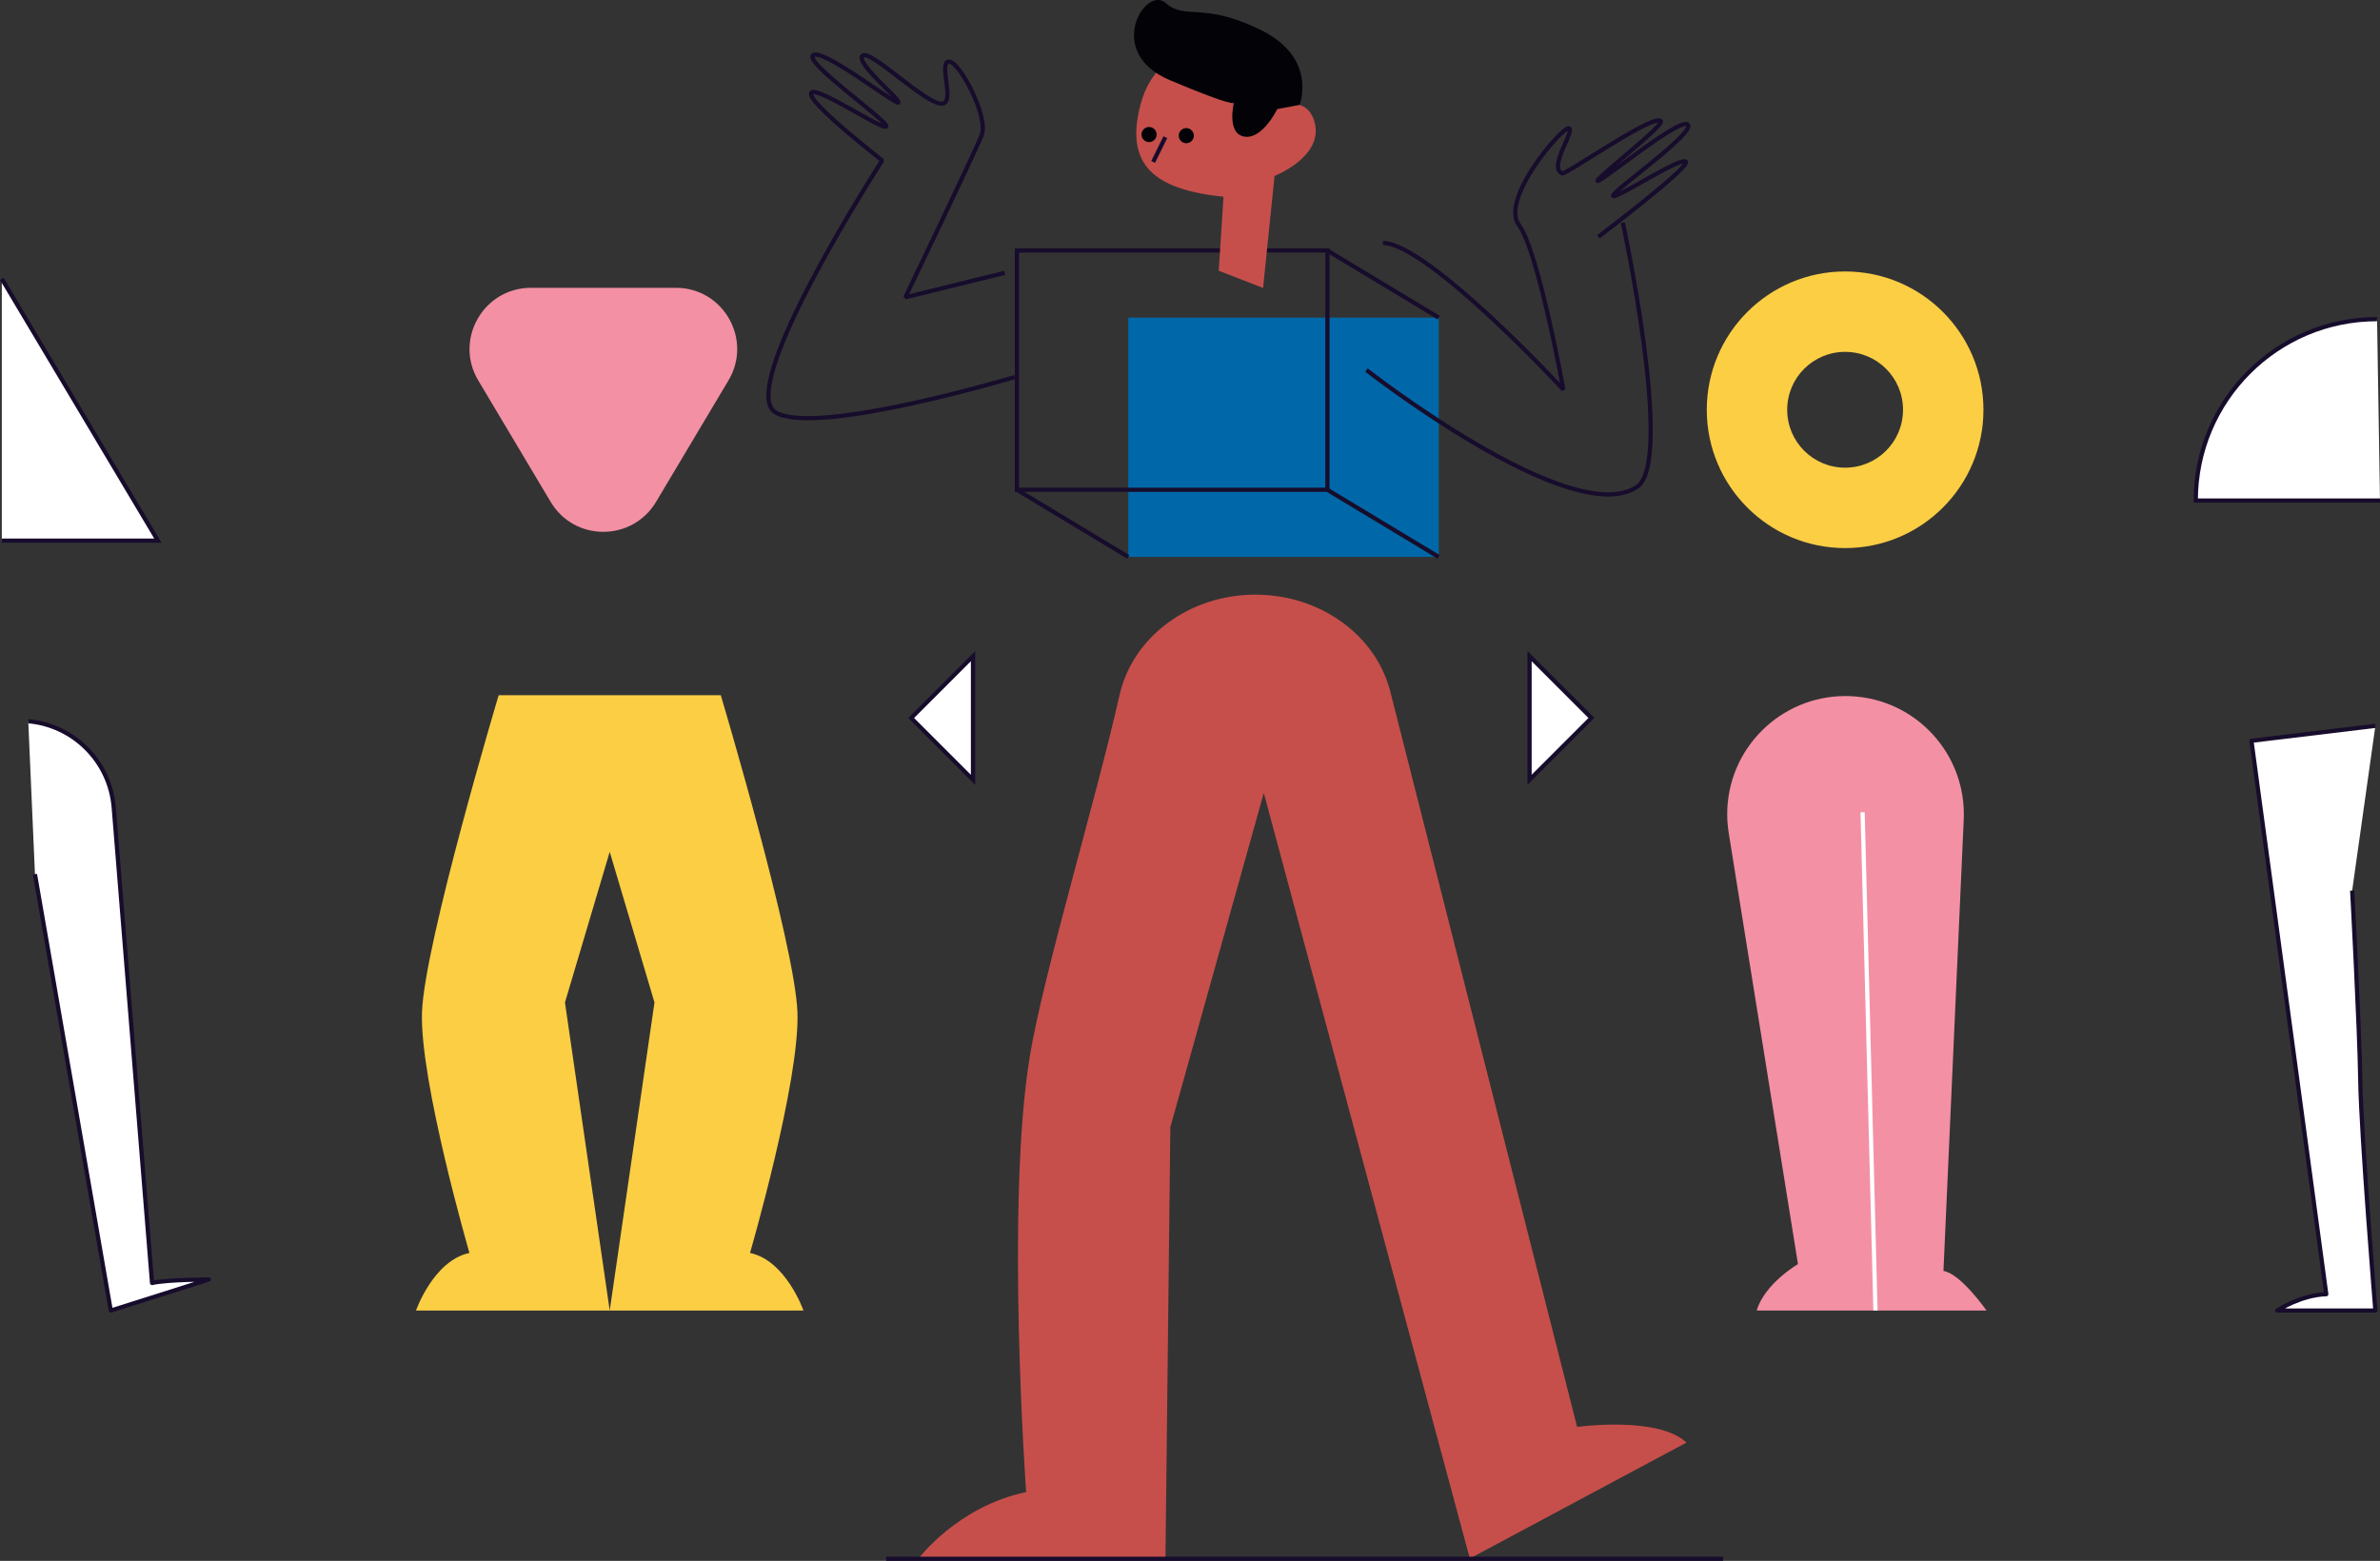 <?xml version="1.0" encoding="utf-8"?>
<!-- Generator: Adobe Illustrator 24.1.0, SVG Export Plug-In . SVG Version: 6.00 Build 0)  -->
<svg version="1.1" id="Layer" xmlns="http://www.w3.org/2000/svg" xmlns:xlink="http://www.w3.org/1999/xlink" x="0px" y="0px"
	 viewBox="0 0 1701.5 1116.1" style="enable-background:new 0 0 1701.5 1116.1;" xml:space="preserve">
<rect x="0" y="0" width="1701.5" height="1116.1" fill="#333333" stroke="none"/>
<style type="text/css">
	.st0{fill:#0068A8;}
	.st1{fill:#F490A4;}
	.st2{fill:none;stroke:#170C2C;stroke-width:3;stroke-miterlimit:10;}
	.st3{fill:none;stroke:#170C2C;stroke-width:3;stroke-linejoin:bevel;}
	.st4{fill:#C64F4B;}
	.st5{fill:#030207;}
	.st6{fill:#FCCE44;}
	.st7{fill:#FFFFFF;stroke:#170C2C;stroke-width:3;stroke-miterlimit:10;}
	.st8{fill:#FFFFFF;}
	.st9{fill:#170C2C;}
	.st10{fill:none;stroke:#FFFFFF;stroke-width:3;stroke-miterlimit:10;}
	.st11{fill:#FFFFFF;stroke:#170C2C;stroke-width:3;stroke-linejoin:round;}
</style>
<rect x="806.6" y="227.1" class="st0" width="222" height="171.1"/>
<path class="st1" d="M393.7,358.9L341.9,272c-17.4-29.2,3.7-66.2,37.7-66.2h103.6c34,0,55,37,37.6,66.2l-51.8,86.9
	C451.9,387.4,410.7,387.4,393.7,358.9z"/>
<rect x="727" y="179.1" class="st2" width="222" height="171.1"/>
<line class="st3" x1="727" y1="350.2" x2="806.6" y2="398.2"/>
<line class="st3" x1="948.9" y1="350.2" x2="1028.5" y2="398.2"/>
<line class="st3" x1="948.9" y1="179.1" x2="1028.5" y2="227.1"/>
<path class="st4" d="M903,205.9l8.2-80.1c0,0,32.6-12.7,29.2-35.5s-27-15.2-27-15.2s-7.7-31.6-40.3-37.2s-50.9,11.3-57.7,36.8
	c-11.7,44.2,10.9,60.9,59.3,66l-3.4,52.9"/>
<path class="st5" d="M929.1,75c0,0,13.4-33.7-28.4-53.9s-52.9-6.3-67.4-19s-44,35.3,2.8,55.1c46.8,19.8,46,16.3,46,16.3
	s-5.4,22.2,7.6,24.2S913.1,78,913.1,78"/>
<line class="st2" x1="833.1" y1="98.1" x2="824.4" y2="115.8"/>
<circle class="st5" cx="848.1" cy="97" r="5.4"/>
<circle class="st5" cx="821.5" cy="96.2" r="5.4"/>
<path class="st4" d="M897.5,425.2L897.5,425.2c46.2,0,86.2,28.8,96.5,69.5l133.5,525.6c0,0,58-8,78.2,11.2l-154.9,82.9L903.5,567
	l-66.8,239l-3.5,308.6H656.5c0,0,28.1-37.5,77.1-47.7c0,0-14.8-206.8,2.7-312c9.8-59,46.8-181.3,64.1-258
	C809.9,455.2,850.4,425.2,897.5,425.2z"/>
<path class="st6" d="M1319.1,194.1c-54.6,0-98.9,44.3-98.9,98.9s44.3,98.9,98.9,98.9s98.9-44.3,98.9-98.9l0,0
	C1418,238.4,1373.7,194.1,1319.1,194.1z M1319.1,334.4c-22.9,0-41.4-18.5-41.4-41.4s18.5-41.4,41.4-41.4s41.4,18.5,41.4,41.4
	c0,0,0,0,0,0C1360.5,315.9,1342,334.4,1319.1,334.4z"/>
<path class="st7" d="M1699.4,228.2c-71.6,0-129.6,58.1-129.6,129.7c0,0,0,0,0,0h131.7"/>
<polyline class="st7" points="1.3,199.4 112.9,386.6 1.3,386.6 "/>
<path class="st3" d="M988.7,173.7c32.4,0.6,129,104.9,129,104.9s-18-99.3-31.8-117.7s31.2-70.7,35.8-69.2s-15.1,28-4.9,32.3
	c2.6,1.1,64.8-42.6,70.5-37.5c3.2,2.9-47.1,41.4-45.2,42.9s59.4-46.3,64.6-40.2s-55.1,48.2-53.5,50.9s48.3-28.2,52-24.5
	s-62.5,53.7-62.5,53.7"/>
<path class="st3" d="M1160.2,159.2c0,0,36.9,170.9,10.2,188.9c-46.5,31.4-193.5-83.5-193.5-83.5"/>
<path class="st3" d="M718.3,195.1l-71.1,17.5c0,0,49-101.9,54.6-115.9C707,83.6,686,43.9,678.4,44s4.3,28.9-4.5,30.1
	c-11.2,1.6-52.1-39.6-57.3-34.2c-5.1,5.3,27.3,31.2,25.7,33.4S587,33.2,581.1,39.7c-5.2,5.8,54.9,47.6,52.5,50.7
	s-49.2-28.9-53.5-24.1c-4.8,5.4,50.6,48.4,50.6,48.4S525,278,554.6,295s170.9-25.4,170.9-25.4"/>
<polygon class="st8" points="651.4,513.4 695.6,469.1 695.6,557.6 "/>
<path class="st9" d="M694.1,472.8V554l-40.6-40.6L694.1,472.8 M697.2,465.5l-47.9,47.9l47.9,47.9V465.5z"/>
<polygon class="st8" points="1093.5,469.1 1137.8,513.4 1093.5,557.6 "/>
<path class="st9" d="M1095,472.8l40.6,40.6L1095,554V472.8 M1092,465.5v95.7l47.9-47.9L1092,465.5L1092,465.5z"/>
<line class="st3" x1="633.5" y1="1114.6" x2="1231.9" y2="1114.6"/>
<path class="st6" d="M574.4,937.1H435.9l32-220.3l-32-107.7l-32,107.7l32,220.3H297.4c0,0,12.4-35.7,38.2-41.2
	c0,0-35.7-123.1-33.9-172.3c1.8-49.2,54.8-226.5,54.8-226.5h158.8c0,0,52.9,177.2,54.8,226.5c1.9,49.2-33.9,172.3-33.9,172.3
	C562,901.4,574.4,937.1,574.4,937.1z"/>
<path class="st1" d="M1255.9,937.1h164.3c0,0-18.5-26.5-30.8-28.3l14.5-322.7c2.1-46.7-34-86.2-80.7-88.3c-1.3-0.1-2.5-0.1-3.8-0.1
	l0,0c-46.7,0-84.6,37.8-84.6,84.5c0,4.5,0.4,9,1.1,13.5l49.5,308.2C1285.4,903.8,1261.4,918,1255.9,937.1z"/>
<line class="st10" x1="1340.8" y1="937.1" x2="1331.6" y2="580.8"/>
<path class="st11" d="M20.2,515.7L20.2,515.7c32.6,2.9,58.4,28.9,61.1,61.6l27.4,340.1c11.1-2.5,40.6-2.5,40.6-2.5l-70.1,22.2
	L25,625.1"/>
<path class="st11" d="M1681.6,636.8c0,0,5.2,96.6,5.8,136s10.8,164.3,10.8,164.3h-70.2c0,0,16.6-11.1,35.1-11.7l-53.5-395.7
	l88.6-10.7"/>
</svg>
